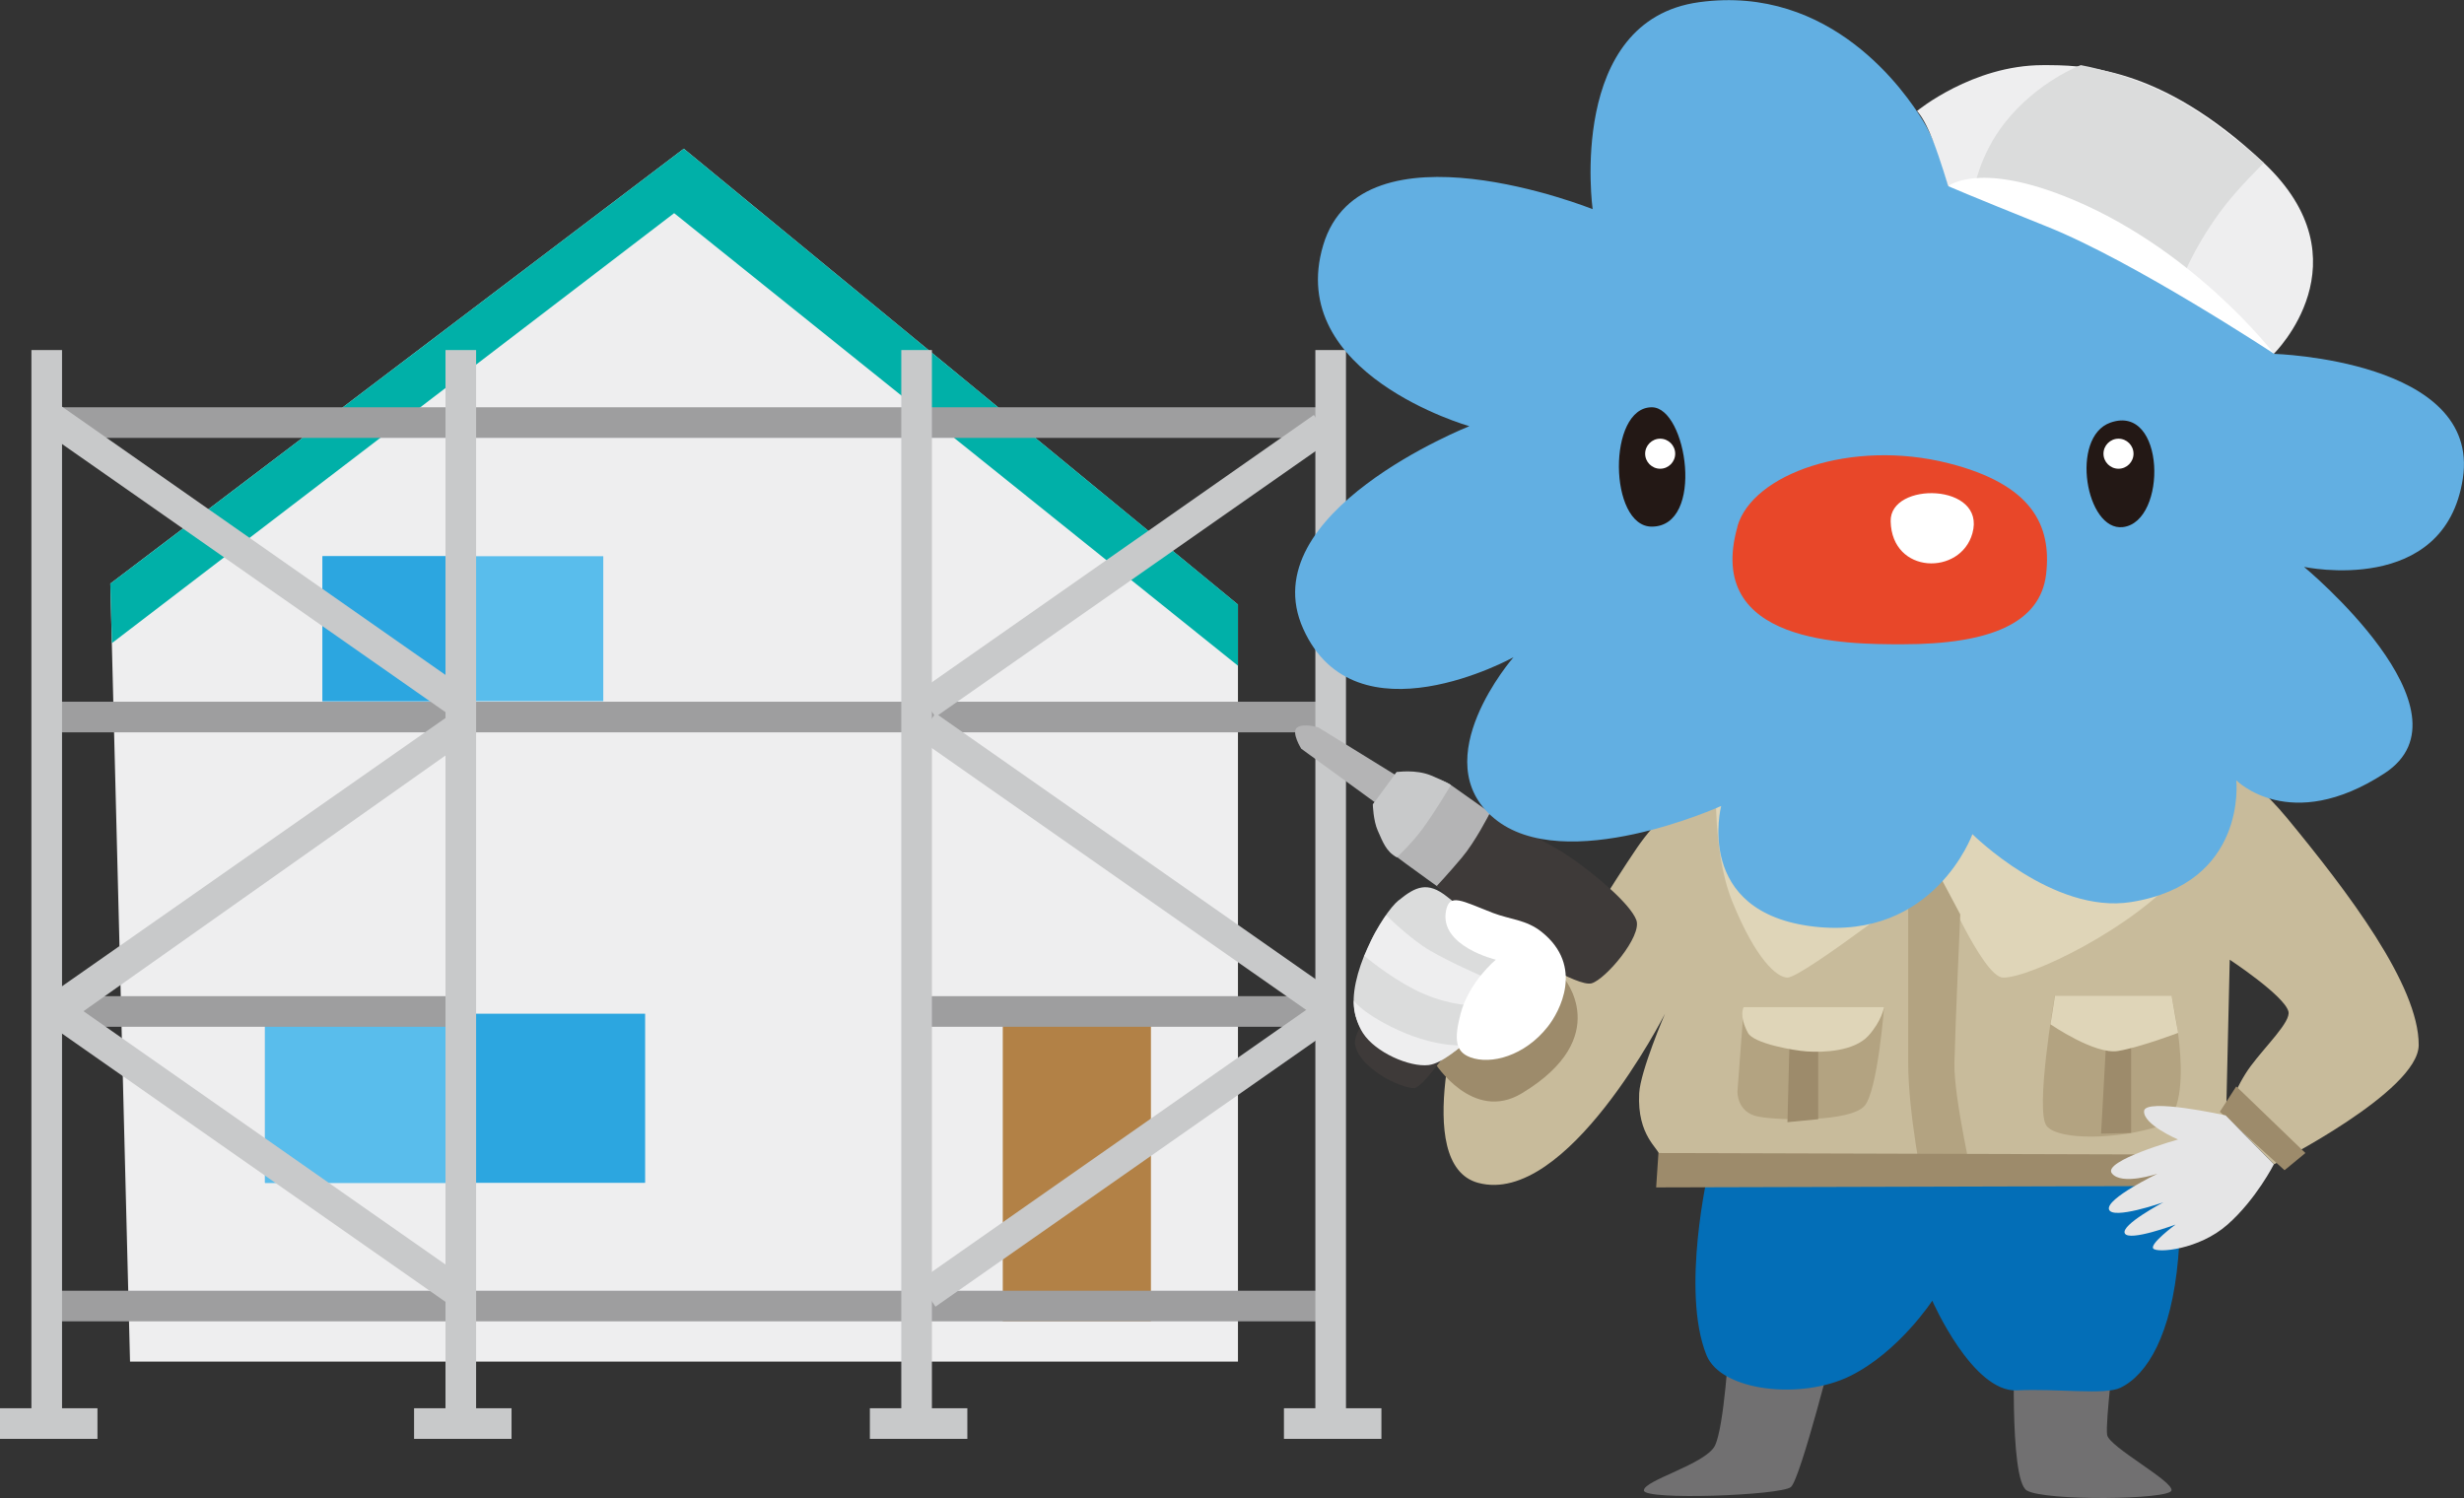 <?xml version="1.0" encoding="UTF-8"?>
<svg id="_レイヤー_2" data-name="レイヤー 2" xmlns="http://www.w3.org/2000/svg" viewBox="0 0 214.88 130.65">
  <rect x="0" y="0" width="214.88" height="130.65" fill="#333333" stroke="none"/>
  <defs>
    <style>
      .cls-1 {
        fill: #59bdec;
      }

      .cls-2 {
        fill: #2ca6e0;
      }

      .cls-3 {
        fill: #b3a381;
      }

      .cls-4 {
        fill: #e84729;
      }

      .cls-5 {
        fill: #00b0a8;
      }

      .cls-6 {
        fill: #9e9e9f;
      }

      .cls-7 {
        fill: #3e3a39;
      }

      .cls-8 {
        fill: #c8c9ca;
      }

      .cls-9 {
        fill: #dbdcdc;
      }

      .cls-10 {
        fill: #231815;
      }

      .cls-11 {
        fill: #fff;
      }

      .cls-12 {
        fill: #9d8b6b;
      }

      .cls-13 {
        fill: #dfd5b8;
      }

      .cls-14 {
        fill: #62afe2;
      }

      .cls-15 {
        fill: #c8bb9b;
      }

      .cls-16 {
        fill: #eeeeef;
      }

      .cls-17 {
        fill: #717071;
      }

      .cls-18 {
        fill: #b28146;
      }

      .cls-19 {
        fill: #036eb7;
      }

      .cls-20 {
        fill: #b4b4b5;
      }

      .cls-21 {
        fill: #e5e5e6;
      }
    </style>
  </defs>
  <g id="_レイヤー_1-2" data-name="レイヤー 1">
    <g>
      <path class="cls-15" d="M145.2,88.41s-8.55,16.85-16.3,14.75c-5.96-1.62-1.23-16.57-1.23-16.57l7.54-4.03,1.33,1.15s4.14-6.72,6.22-9.77c3.34-4.89,8.32-6.98,8.32-6.98l40.76-1.83s3.93,1.76,7.62,6.23c5.23,6.35,11.49,14.55,11.47,19.78-.01,4.06-12.62,10.4-12.62,10.4l-4.21-4.26s.86-2.52,2.17-4.29c1.32-1.78,3.52-3.88,3.3-4.77-.34-1.37-5.12-4.52-5.12-4.52l-.35,15.17-1.12,1.47-.29,3.07h-47.67s-.3-1.15-.3-2.63c0-.61-1.97-1.66-1.77-5.43.1-1.93,2.25-6.94,2.25-6.94"/>
      <path class="cls-12" d="M132.2,86.85l-7.07,5.86s3.3,5.23,7.59,2.64c8.11-4.9,3.63-10.09,3.63-10.09l-4.15,1.59Z"/>
      <polygon class="cls-16" points="11.34 118.75 9.62 50.9 59.63 12.97 107.96 52.73 107.96 118.75 11.34 118.75"/>
      <polygon class="cls-5" points="9.76 56.09 9.62 50.9 59.63 12.97 107.96 52.72 107.96 58.06 58.79 18.59 9.76 56.09"/>
      <rect class="cls-1" x="28.12" y="48.51" width="24.49" height="12.64"/>
      <rect class="cls-2" x="28.12" y="48.51" width="12.25" height="12.64"/>
      <rect class="cls-2" x="23.11" y="88.41" width="33.15" height="14.75"/>
      <rect class="cls-1" x="23.11" y="88.41" width="16.58" height="14.75"/>
      <rect class="cls-18" x="87.45" y="87.84" width="12.92" height="27.39"/>
      <rect class="cls-6" x="79.93" y="86.88" width="36.29" height="2.67"/>
      <rect class="cls-6" x="4.07" y="35.52" width="111.97" height="2.67"/>
      <rect class="cls-6" x="4.07" y="112.57" width="111.97" height="2.67"/>
      <rect class="cls-6" x="4.07" y="61.2" width="111.97" height="2.67"/>
      <rect class="cls-6" x="4.07" y="86.88" width="36.29" height="2.67"/>
      <polygon class="cls-8" points="4.96 86.33 4.96 89.83 40.93 64.42 39.45 62.2 4.96 86.33"/>
      <polygon class="cls-8" points="40.93 111.74 39.45 113.96 4.96 89.83 6.45 87.61 40.93 111.74"/>
      <polygon class="cls-8" points="80.1 60.32 81.58 62.53 116.06 38.41 114.58 36.19 80.1 60.32"/>
      <polygon class="cls-8" points="116.06 86.33 114.58 88.55 80.09 64.42 81.58 62.2 116.06 86.33"/>
      <polygon class="cls-8" points="80.1 111.74 81.58 113.96 116.06 89.83 114.58 87.61 80.1 111.74"/>
      <polygon class="cls-8" points="40.93 60.32 39.45 62.53 4.96 38.41 4.07 34.53 40.93 60.32"/>
      <rect class="cls-8" x="2.74" y="30.53" width="2.67" height="93.63"/>
      <rect class="cls-8" y="122.82" width="8.5" height="2.67"/>
      <rect class="cls-8" x="38.85" y="30.53" width="2.67" height="93.63"/>
      <rect class="cls-8" x="36.11" y="122.82" width="8.5" height="2.67"/>
      <rect class="cls-8" x="78.6" y="30.53" width="2.67" height="93.63"/>
      <rect class="cls-8" x="75.86" y="122.82" width="8.5" height="2.67"/>
      <rect class="cls-8" x="114.71" y="30.53" width="2.67" height="93.63"/>
      <rect class="cls-8" x="111.97" y="122.82" width="8.5" height="2.67"/>
      <path class="cls-17" d="M150.78,117.27s-.42,7.21-1.23,8.82c-.81,1.61-6.23,3.02-6.19,3.9.03.88,11.97.43,12.82-.3.85-.73,3.88-12.78,3.88-12.78l-9.28.36Z"/>
      <path class="cls-17" d="M175.7,116.38s-.53,12.67,1.05,13.61c1.58.94,12.44.81,12.62,0,.18-.81-5.43-3.79-5.61-4.84-.18-1.05.7-8.06.7-8.06l-8.76-.7Z"/>
      <path class="cls-19" d="M149,102.06s-2.45,10.51-.18,16.13c1.28,3.16,8.27,3.92,12.52,1.82,4.25-2.1,7.17-6.57,7.17-6.57,0,0,3.51,8.02,7.39,7.82,3.52-.18,7.66.43,9.02-.23,2.36-1.14,4.45-4.66,5.03-11.26.47-5.45.24-7.41.24-7.41l-41.18-.3Z"/>
      <path class="cls-13" d="M149.71,66.93s-.54,7.01,1.36,11.7c2.06,5.07,3.9,6.63,4.81,6.63,1.34,0,13.13-9.16,13.13-9.16,0,0,3.87,9.13,5.67,9.16,2.35.05,11.55-4.42,15.55-9.24,5.86-7.06,3.86-10.99,3.86-10.99l-43.03-1.67-1.36,3.57Z"/>
      <path class="cls-3" d="M166.41,79.26v13.46c0,4.38,1.29,10.69,1.29,10.69h4.44s-1.76-7.63-1.7-10.68c.07-3.18.51-12.98.51-12.98l-1.94-3.65-2.61,3.17Z"/>
      <path class="cls-3" d="M152.06,87.84h12.25s-.57,7.32-1.71,8.61c-1.25,1.41-7.31,1.29-9.23.94-1.93-.35-1.85-2.2-1.85-2.2l.55-7.35Z"/>
      <polygon class="cls-12" points="156.08 90.09 155.88 97.87 158.56 97.61 158.56 90.09 156.08 90.09"/>
      <polygon class="cls-12" points="144.63 100.56 144.43 103.56 192.63 103.43 192.63 100.7 144.63 100.56"/>
      <path class="cls-13" d="M152.06,87.84s-.44.74.38,2.25c.49.91,3.94,1.53,5.13,1.61,1.45.1,4.12,0,5.37-1.37,1.15-1.27,1.37-2.49,1.37-2.49h-12.25Z"/>
      <path class="cls-3" d="M179.2,86.85h10.17s2.41,10.18-1.08,11.36c-3.49,1.17-8.74,1.28-9.8,0-1.05-1.28.7-11.36.7-11.36"/>
      <polygon class="cls-12" points="183.81 88.41 183.23 98.87 185.85 98.81 185.85 88.41 183.81 88.41"/>
      <polygon class="cls-12" points="195.02 94.75 193.59 96.96 199.23 102.06 201.05 100.56 195.02 94.75"/>
      <path class="cls-13" d="M178.81,89.33s3.89,2.68,5.91,2.33c2.02-.35,5.23-1.58,5.23-1.58l-.57-3.24h-10.17l-.39,2.49Z"/>
      <path class="cls-21" d="M194.1,97.28s-7.03-1.56-7.12-.38c-.09,1.18,2.96,2.48,2.96,2.48,0,0-6.61,1.86-5.77,2.95.84,1.09,3.97.04,3.97.04,0,0-4.51,2.17-4.22,3.11.29.94,4.74-.62,4.74-.62,0,0-3.74,1.97-3.36,2.71.38.74,4.42-.77,4.42-.77,0,0-2.27,1.68-1.94,2.09.32.41,3.98.12,6.48-2.09,2.5-2.21,4.04-5.26,4.04-5.26l-4.21-4.26Z"/>
      <path class="cls-20" d="M122.94,68.36l-7.97-4.92s-1.27-.39-1.84,0c-.57.4.35,1.86.35,1.86l7.27,5.29,2.19-2.23Z"/>
      <path class="cls-20" d="M119.73,70.17l2.07-2.82s3.58.28,4.74,1.12c1.15.83,5.26,3.71,5.26,3.71l-5.1,6.1s-4.2-3-5.38-3.91c-.54-.42-1.59-4.19-1.59-4.19"/>
      <path class="cls-8" d="M121.82,74.78s1.38-1.32,2.21-2.46c1.26-1.72,2.5-3.86,2.5-3.86,0,0-.34-.25-1.71-.82-1.37-.57-3.03-.3-3.03-.3l-2.07,2.82s.04,1.41.43,2.28c.45,1.01.73,1.82,1.66,2.33"/>
      <path class="cls-7" d="M129.88,70.99s4.89,2.28,7.08,3.79c2.19,1.51,5.21,4.05,5.74,5.46.53,1.4-2.68,5.17-3.9,5.52s-6.55-3.08-6.55-3.08c0,0-7.61,12.22-8.92,12.22s-5.08-1.91-5.17-4.01c-.09-2.1,8.93-11.87,8.93-11.87l-1.8-1.74s1.04-1.11,2.2-2.49c1.16-1.37,2.39-3.79,2.39-3.79"/>
      <path class="cls-9" d="M121.98,78.52c1.45-1.18,2.5-1.7,4.24-.3,3.14,2.53,6.93,5.42,6.23,7.03-.7,1.61-3.75,5.95-7.46,7.46-1.45.59-6.08-1.09-6.83-4.31-.74-3.22,2.37-8.7,3.81-9.88"/>
      <path class="cls-16" d="M120.88,79.81s2.09,2.08,3.82,3.09c1.85,1.08,4.84,2.37,4.84,2.37l-1.38,2.4s-2.25-.04-4.89-1.41c-2.22-1.15-4.29-2.89-4.29-2.89,0,0,.22-.45.6-1.33.38-.89,1.3-2.22,1.3-2.22"/>
      <path class="cls-16" d="M118.07,87.27s.59.95,3.27,2.29c3.59,1.79,6.15,1.61,6.15,1.61,0,0-1.69,1.58-2.91,1.72-1.66.19-4.62-1.09-5.72-2.79-.88-1.37-.79-2.82-.79-2.82"/>
      <path class="cls-11" d="M128.22,92.21c-1.29-.48-1.43-1.54-.85-3.78.73-2.8,3.08-4.73,3.08-4.73,0,0-4.98-1.19-4.34-4.3.31-1.53,1.37-.83,4.08.22,1.51.58,2.91.58,4.26,1.66,3.73,2.99,1.56,6.96.52,8.27-2.01,2.55-4.95,3.33-6.76,2.66"/>
      <path class="cls-14" d="M150.11,70.29s-13.67,6.19-19.81,1.08c-6.13-5.11,1.69-14.05,1.69-14.05,0,0-13.79,7.65-18.34-2.48-4.56-10.14,14.49-17.67,14.49-17.67,0,0-16.09-4.56-12.75-15.78,3.34-11.22,23.5-3.15,23.5-3.15,0,0-2.28-16.47,9.29-18.05,11.57-1.58,18.01,7.89,19.52,10.34,1.51,2.45,2.21,5.71,2.21,5.71,0,0,6.47-8.87,15.94-5.01,9.47,3.86,12.45,19.63,12.45,19.63,0,0,18.05.53,16.48,10.87-1.58,10.34-13.85,7.71-13.85,7.71,0,0,15.27,12.64,7.01,18.01-8.26,5.37-12.92.6-12.92.6,0,0,1,9-9.17,10.62-6.8,1.09-13.84-5.92-13.84-5.92,0,0-3.34,9.29-13.84,8.06-10.5-1.23-8.07-10.52-8.07-10.52"/>
      <path class="cls-10" d="M144.05,35.52c3.07,0,4.65,10.4,0,10.41-3.76,0-3.89-10.41,0-10.41"/>
      <path class="cls-10" d="M184.04,36.86c4.82-1.71,4.99,8.64,1.1,9.11-3.23.39-4.65-7.85-1.1-9.11"/>
      <path class="cls-4" d="M151.51,45.93c1.3-4.61,9.95-7.67,18.41-5.53,7.28,1.84,9.01,5.41,8.52,9.66-.49,4.25-4.81,6.13-12.54,6.13-4.87,0-17.28-.01-14.38-10.25"/>
      <path class="cls-11" d="M164.88,45.47c-.09-3.51,8.36-3.35,7.13,1.04-1.03,3.7-7.02,3.61-7.13-1.04"/>
      <path class="cls-16" d="M169.91,16.23s8.2.66,15,4.19c6.8,3.53,13.39,10.43,13.39,10.43,0,0,8.24-8.06-.88-16.65-9.11-8.59-15.97-8.52-19.27-8.52-6.13,0-10.97,4-10.97,4,0,0,.61.58,1.35,2.48.74,1.9,1.36,4.07,1.36,4.07"/>
      <path class="cls-9" d="M172.14,16.51s.51-3.04,2.7-5.81c2.85-3.61,6.62-5.02,6.62-5.02,0,0,4.01.69,7.91,2.73,3.89,2.03,8.06,5.8,8.06,5.8,0,0-2.39,2.3-3.84,4.3-2.48,3.41-3.34,5.96-3.34,5.96l-18.1-7.95Z"/>
      <path class="cls-11" d="M169.91,16.23s2.51-2.09,10.02.84c11.18,4.36,18.38,13.78,18.38,13.78,0,0-12.24-8.07-19.8-11.09-6.95-2.79-8.6-3.52-8.6-3.52"/>
      <path class="cls-11" d="M146.09,39.57c0,.72-.59,1.31-1.31,1.31s-1.31-.59-1.31-1.31.59-1.31,1.31-1.31,1.31.59,1.31,1.31"/>
      <path class="cls-11" d="M186.06,39.57c0,.72-.59,1.31-1.31,1.31s-1.31-.59-1.31-1.31.59-1.31,1.31-1.31,1.31.59,1.31,1.31"/>
    </g>
  </g>
</svg>